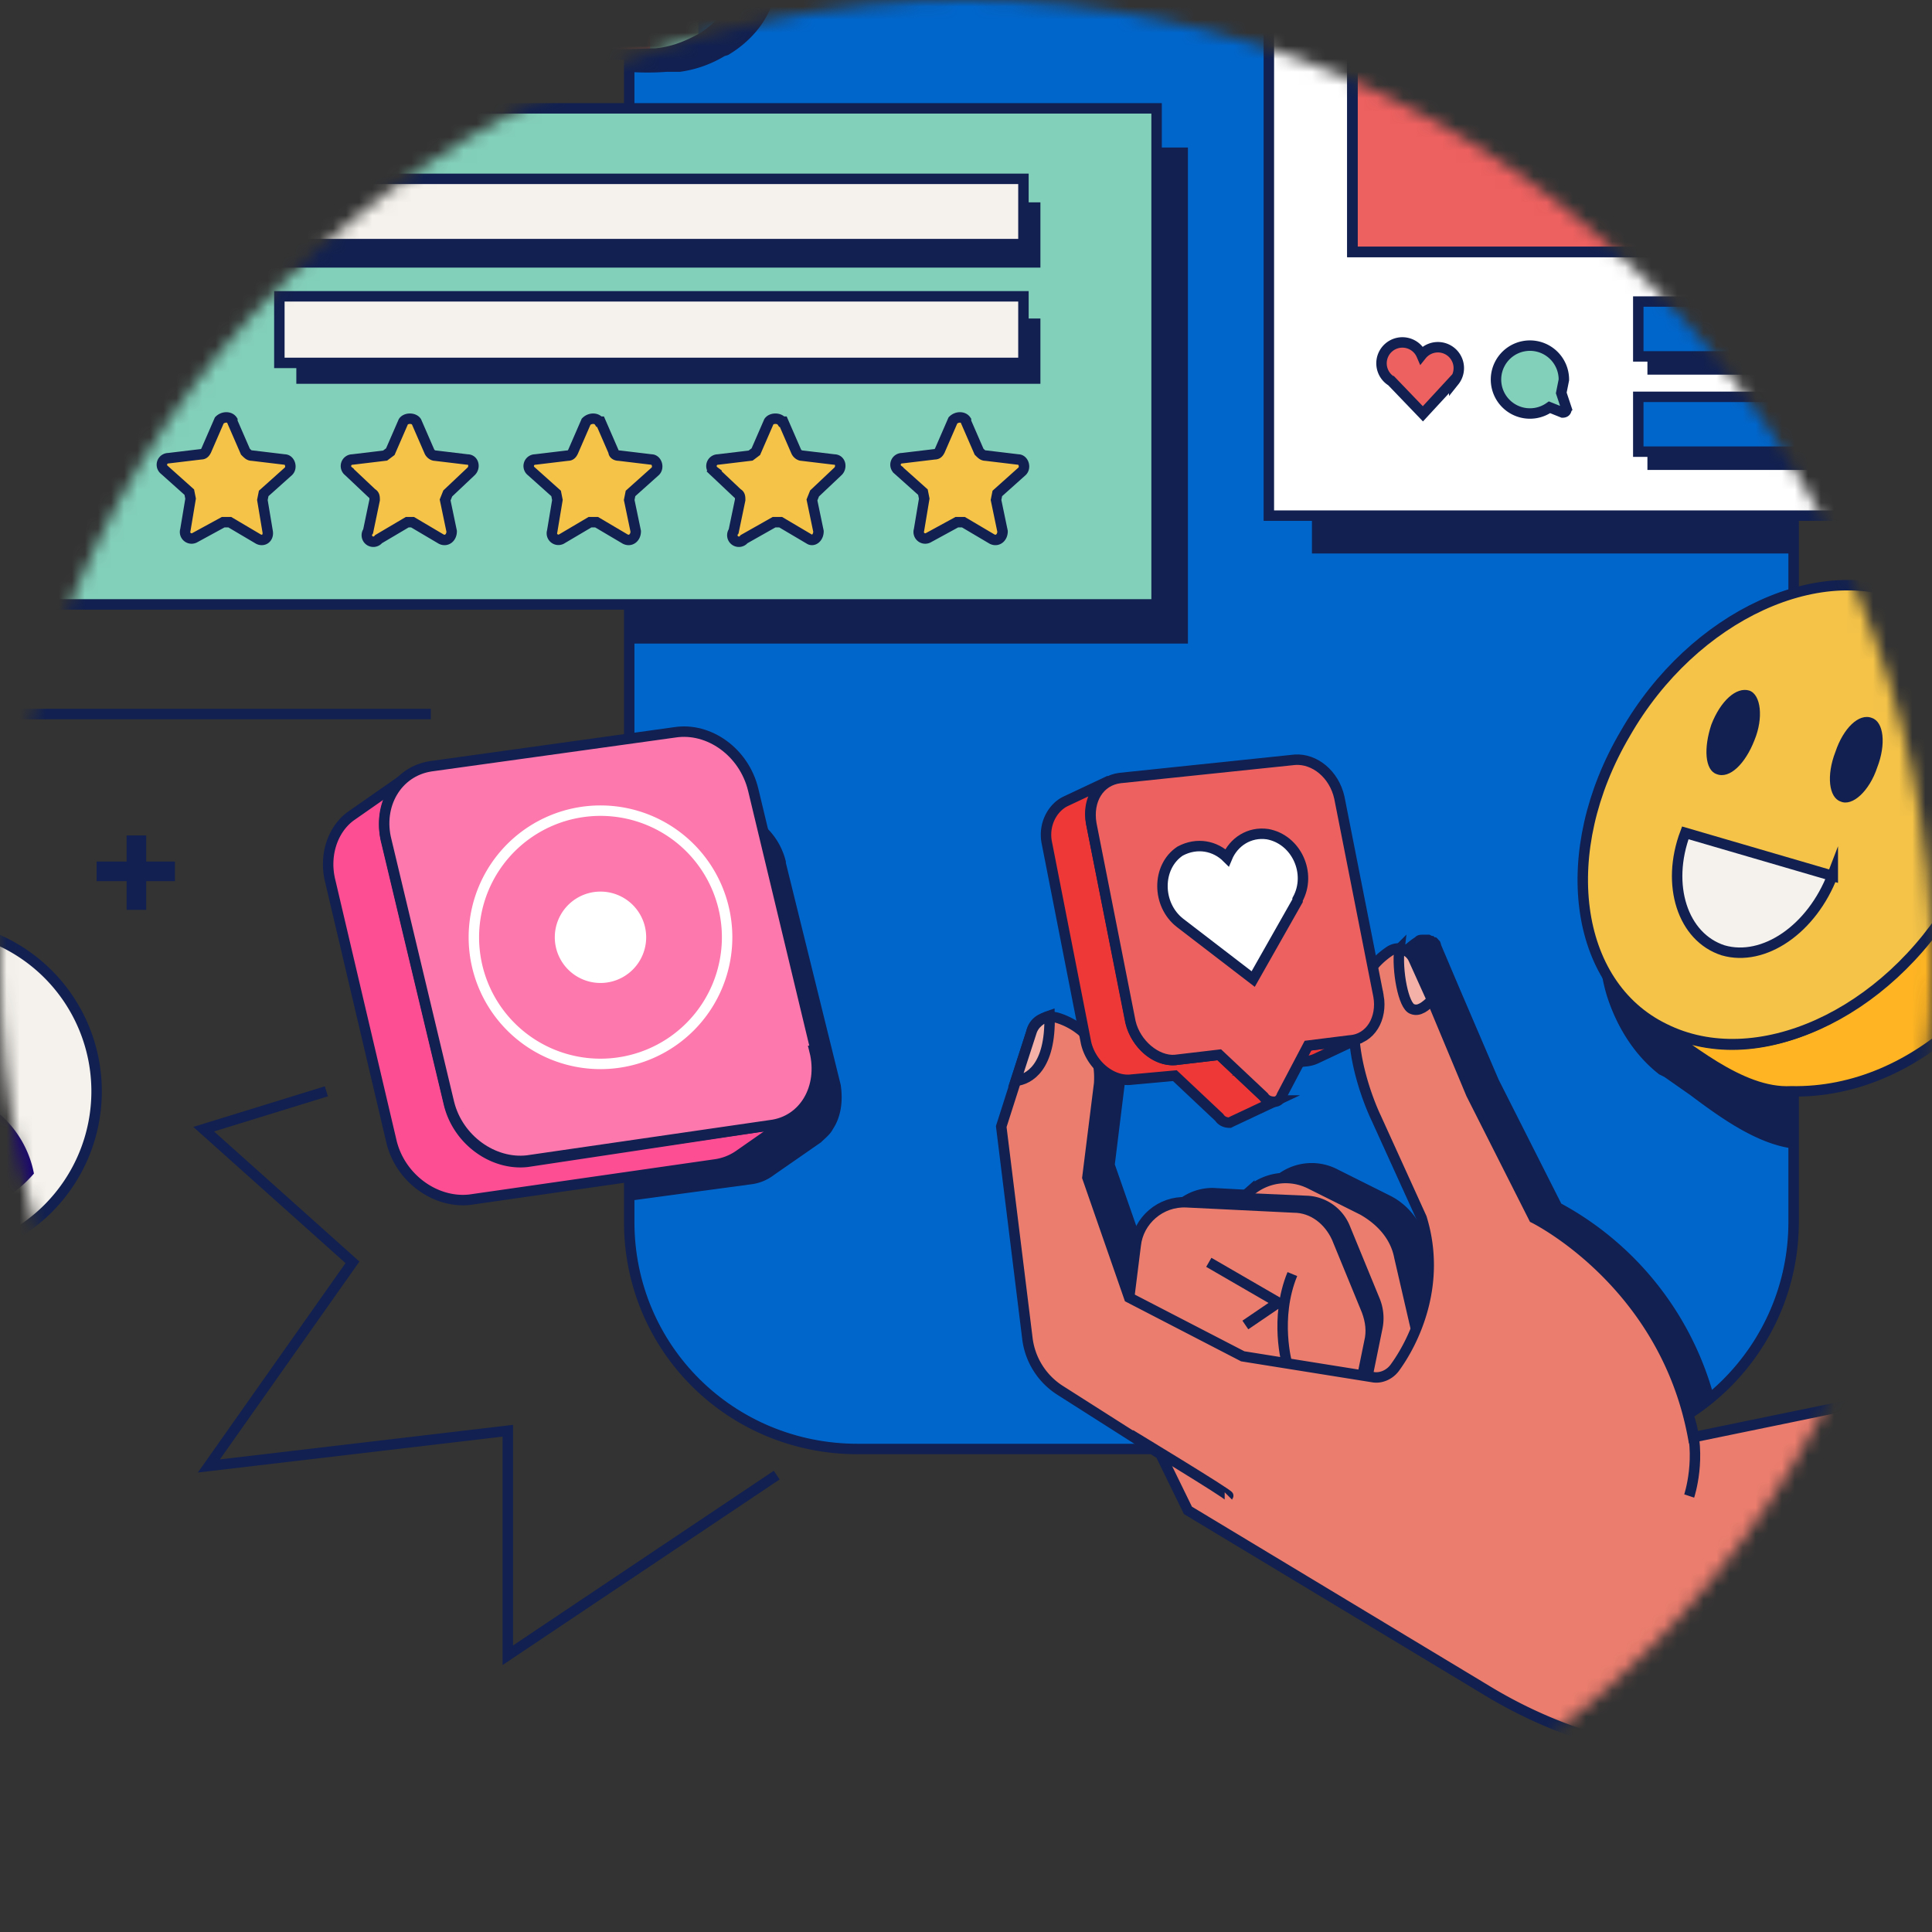 <svg xmlns="http://www.w3.org/2000/svg" fill="none" viewBox="0 0 148 148"><rect x="0" y="0" width="148" height="148" fill="#333333" stroke="none"/><mask id="mask0_3206_2976" width="148" height="148" x="0" y="0" maskUnits="userSpaceOnUse" style="mask-type:alpha"><circle cx="74" cy="74" r="74" fill="#D9D9D9"/></mask><g mask="url(#mask0_3206_2976)"><path fill="#ED6160" d="M13.9-7H2.7V4.3H14V-6.9Z"/><path stroke="#112050" stroke-miterlimit="10" stroke-width=".8" d="M13.9-7H2.7V4.3H14V-6.9ZM2.7 4.2 14-6.9M2.7-7 14 4.3"/><path fill="#112050" d="M151.7 92.4v-1H150V90h-1v1.5h-1.6v1h1.6V94h1v-1.6h1.6ZM13.4 67.6V66h-2.2V64H9.7V66H7.4v1.5h2.3v2.2h1.5v-2.2h2.2Z"/><path fill="#06C" d="M119.9 111H65.7c-9.7 0-17.5-7.7-17.5-17.4V-32.5C48.2-42.2 56-50 65.7-50h54.2c9.6 0 17.5 7.8 17.5 17.5V93.6c0 9.7-7.9 17.5-17.5 17.5Z"/><path stroke="#112050" stroke-miterlimit="10" stroke-width=".8" d="M119.9 111H65.7c-9.7 0-17.5-7.7-17.5-17.4V-32.5C48.2-42.2 56-50 65.7-50h54.2c9.6 0 17.5 7.8 17.5 17.5V93.6c0 9.7-7.9 17.5-17.5 17.5Z"/><path fill="#112050" d="M137.5 50.1a23.7 23.7 0 0 0-11.8 10.4 23.6 23.6 0 0 0-3 8.2c-.4 2.7-.3 5.3.4 7.6.8 2.5 2.2 4.6 4 6l.4.2 2 1.4c2.4 1.8 5.2 3.8 8 4.1V50.1Z"/><path fill="#FEB423" d="M157.5 66.3c1.2-4.6 1-9.9-2-13.7-1.2-1.9-5.7-4.5-7.5-5.8 7.6 5.6 5.4 17 .5 23.8-4.6 6.7-14.5 12.6-22.3 7.5 3 2 7.1 5.7 11 5.5 9.8.2 17.8-8.4 20.3-17.3Z"/><path stroke="#112050" stroke-miterlimit="10" stroke-width=".8" d="M157.5 66.3c1.2-4.6 1-9.9-2-13.7-1.2-1.9-5.7-4.5-7.5-5.8 7.6 5.6 5.4 17 .5 23.8-4.6 6.7-14.5 12.6-22.3 7.5 3 2 7.1 5.7 11 5.5 9.8.2 17.8-8.4 20.3-17.3Z"/><path fill="#F4C348" d="M146.7 46c-7-3.5-17 1.1-22.2 10.2-5.3 9-4 19.2 3 22.6 7 3.5 17-1 22.3-10.1 5.2-9.1 3.9-19.3-3.1-22.7Z"/><path stroke="#112050" stroke-miterlimit="10" stroke-width=".8" d="M146.7 46c-7-3.5-17 1.1-22.2 10.2-5.3 9-4 19.2 3 22.6 7 3.5 17-1 22.3-10.1 5.2-9.1 3.9-19.3-3.1-22.7Z"/><path fill="#F5F2ED" d="M140.4 67c-1.6 4.2-5.3 6.7-8.4 5.8-3.1-1-4.4-5-2.9-9l11.3 3.3Z"/><path stroke="#112050" stroke-miterlimit="10" stroke-width=".8" d="M140.4 67c-1.6 4.2-5.3 6.7-8.4 5.8-3.1-1-4.4-5-2.9-9l11.3 3.3Z"/><path fill="#112050" d="M134.4 56.7c.7-1.7.5-3.5-.4-3.8-1-.3-2.2.8-2.9 2.6-.6 1.8-.5 3.5.4 3.8 1 .4 2.2-.8 2.9-2.6ZM143.8 58.8c.7-1.8.5-3.5-.4-3.8-1-.4-2.2.8-2.8 2.6-.7 1.8-.5 3.5.4 3.8.9.4 2.2-.8 2.8-2.6ZM137.5-27.8h-37v70.2h37v-70.2Z"/><path fill="#fff" d="M170.8-30.7H97.2v70.2h73.5v-70.2Z"/><path fill="#413FD9" d="M164.3-24.6h-60.7v43.9h60.7v-44Z"/><path stroke="#112050" stroke-miterlimit="10" stroke-width=".8" d="M170.8-30.7H97.2v70.2h73.5v-70.2Z"/><path fill="#F5F2ED" d="M151.4 16.2a17.4 17.4 0 0 0-34.6 3h34.6v-3Z"/><path stroke="#112050" stroke-miterlimit="10" stroke-width=".8" d="M151.4 16.2a17.4 17.4 0 0 0-34.6 3h34.6v-3Z"/><path fill="#112050" d="M116.8 19.3h15a26 26 0 0 0-5.2-15.7 17.4 17.4 0 0 0-9.8 15.7Z"/><path fill="#ED6160" d="M103.6-7v26.3h26.2A26.2 26.2 0 0 0 103.6-7Z"/><path stroke="#112050" stroke-miterlimit="10" stroke-width=".8" d="M103.6-7v26.3h26.2A26.2 26.2 0 0 0 103.6-7Z"/><path stroke="#112050" stroke-miterlimit="10" stroke-width=".8" d="M164.3-24.6h-60.7v43.9h60.7v-44Z"/><path fill="#ED6160" d="m111.4 29.1-2.4 2.6-2.4-2.5a1.6 1.6 0 1 1 2.3-2 1.6 1.6 0 1 1 2.5 2Z"/><path stroke="#112050" stroke-miterlimit="10" stroke-width=".8" d="m111.4 29.1-2.4 2.6-2.4-2.5a1.6 1.6 0 1 1 2.3-2 1.6 1.6 0 1 1 2.5 2Z"/><path fill="#83D0BA" d="m120 31.3-.4-1.2.2-1a2.6 2.6 0 1 0-1.1 2.1l1 .4c.2 0 .3-.1.3-.3Z"/><path stroke="#112050" stroke-miterlimit="10" stroke-width=".8" d="m120 31.3-.4-1.2.2-1a2.6 2.6 0 1 0-1.1 2.1l1 .4c.2 0 .3-.1.3-.3Z"/><path fill="#112050" d="M156.1 24.3h-29.9v4.4h30v-4.4ZM170.8 31.6h-44.6V36h44.5v-4.4Z"/><path fill="#06C" d="M155.1 23.1h-29.6v4.2H155V23ZM184.8 30.4h-59.3v4.2h59.3v-4.2Z"/><path stroke="#112050" stroke-miterlimit="10" stroke-width=".8" d="M155.1 23.1h-29.6v4.2H155V23ZM184.8 30.4h-59.3v4.2h59.3v-4.2Z"/><path fill="#F5F2ED" d="M-5.3 96.3a12.7 12.7 0 1 0 0-25.4 12.7 12.7 0 0 0 0 25.4Z"/><path fill="#1A0573" d="M-5.3 83.4a8 8 0 0 0-7.8 6.5 10.4 10.4 0 0 0 15.7 0 8 8 0 0 0-7.9-6.5Z"/><path stroke="#112050" stroke-miterlimit="10" stroke-width=".8" d="M-5.3 96.3a12.7 12.7 0 1 0 0-25.4 12.7 12.7 0 0 0 0 25.4Z"/><path fill="#112050" d="M91 11.3H48v38h43v-38Z"/><path fill="#83D0BA" d="M88.6 8.3h-86v38h86v-38Z"/><path stroke="#112050" stroke-miterlimit="10" stroke-width=".8" d="M88.6 8.3h-86v38h86v-38Z"/><path fill="#112050" d="M79.7 15.5H2.5v5h77.2v-5Z"/><path fill="#F5F2ED" d="M78.4 13.7H-16v5h94.4v-5Z"/><path fill="#112050" d="M79.7 24.4h-57v5h57v-5Z"/><path fill="#F5F2ED" d="M78.4 22.7h-57v5.1h57v-5.1Z"/><path stroke="#112050" stroke-miterlimit="10" stroke-width=".8" d="M78.4 13.7H-16v5h94.4v-5ZM78.4 22.7h-57v5.1h57v-5.1Z"/><path fill="#F4C348" d="m17.8 32.3 1 2.3c.2.2.3.3.5.3l2.5.3c.4 0 .6.6.3.9l-1.9 1.7-.1.5.4 2.4c.1.5-.3.8-.7.6L17.6 40h-.5l-2.2 1.2a.5.5 0 0 1-.7-.6l.4-2.4-.1-.5-1.9-1.7a.5.5 0 0 1 .3-.9l2.5-.3c.2 0 .3-.1.4-.3l1-2.3c.3-.3.8-.3 1 0Z"/><path stroke="#112050" stroke-miterlimit="10" stroke-width=".8" d="m17.8 32.3 1 2.3c.2.2.3.3.5.3l2.5.3c.4 0 .6.6.3.9l-1.9 1.7-.1.5.4 2.4c.1.5-.3.8-.7.6L17.6 40h-.5l-2.2 1.2a.5.5 0 0 1-.7-.6l.4-2.4-.1-.5-1.9-1.7a.5.5 0 0 1 .3-.9l2.5-.3c.2 0 .3-.1.4-.3l1-2.3c.3-.3.8-.3 1 0Z"/><path fill="#F4C348" d="m31.9 32.3 1 2.3c.1.2.3.3.4.3l2.5.3c.5 0 .6.6.3.9l-1.8 1.7-.2.5.5 2.4c0 .5-.4.8-.8.6L31.6 40h-.4L29 41.3a.5.5 0 0 1-.8-.6l.5-2.4c0-.2 0-.4-.2-.5l-1.8-1.7a.5.5 0 0 1 .3-.9l2.5-.3.4-.3 1-2.3c.2-.3.8-.3 1 0Z"/><path stroke="#112050" stroke-miterlimit="10" stroke-width=".8" d="m31.9 32.3 1 2.3c.1.2.3.3.4.3l2.5.3c.5 0 .6.6.3.9l-1.8 1.7-.2.5.5 2.4c0 .5-.4.8-.8.6L31.6 40h-.4L29 41.3a.5.5 0 0 1-.8-.6l.5-2.4c0-.2 0-.4-.2-.5l-1.8-1.7a.5.5 0 0 1 .3-.9l2.5-.3.4-.3 1-2.3c.2-.3.8-.3 1 0Z"/><path fill="#F4C348" d="m46 32.3 1 2.3c0 .2.2.3.4.3l2.5.3c.4 0 .6.6.3.9l-1.9 1.7-.1.5.5 2.4c0 .5-.4.8-.8.6L45.7 40h-.5L43 41.3a.5.5 0 0 1-.7-.6l.4-2.4-.1-.5-1.9-1.7a.5.5 0 0 1 .3-.9l2.5-.3c.2 0 .3-.1.4-.3l1-2.3c.3-.3.8-.3 1 0Z"/><path stroke="#112050" stroke-miterlimit="10" stroke-width=".8" d="m46 32.3 1 2.3c0 .2.2.3.4.3l2.5.3c.4 0 .6.6.3.9l-1.9 1.7-.1.5.5 2.4c0 .5-.4.8-.8.6L45.7 40h-.5L43 41.3a.5.5 0 0 1-.7-.6l.4-2.4-.1-.5-1.9-1.7a.5.5 0 0 1 .3-.9l2.5-.3c.2 0 .3-.1.4-.3l1-2.3c.3-.3.8-.3 1 0Z"/><path fill="#F4C348" d="m60 32.3 1 2.3c.1.2.3.3.4.3l2.5.3c.5 0 .6.6.3.9l-1.8 1.7-.2.5.5 2.4c0 .5-.4.8-.7.6L59.8 40h-.5L57 41.3a.5.5 0 0 1-.8-.6l.5-2.4c0-.2 0-.4-.2-.5l-1.8-1.7a.5.5 0 0 1 .3-.9l2.5-.3.4-.3 1-2.3c.2-.3.8-.3 1 0Z"/><path stroke="#112050" stroke-miterlimit="10" stroke-width=".8" d="m60 32.3 1 2.3c.1.2.3.3.4.3l2.5.3c.5 0 .6.6.3.9l-1.8 1.7-.2.5.5 2.4c0 .5-.4.8-.7.6L59.8 40h-.5L57 41.3a.5.5 0 0 1-.8-.6l.5-2.4c0-.2 0-.4-.2-.5l-1.8-1.7a.5.5 0 0 1 .3-.9l2.5-.3.4-.3 1-2.3c.2-.3.8-.3 1 0Z"/><path fill="#F4C348" d="m74 32.3 1 2.3c.2.2.3.3.5.3l2.5.3c.4 0 .6.6.3.9l-1.9 1.7-.1.5.5 2.4c0 .5-.4.8-.8.6L73.8 40h-.5l-2.2 1.2a.5.5 0 0 1-.7-.6l.4-2.4-.1-.5-1.9-1.7a.5.5 0 0 1 .3-.9l2.5-.3c.2 0 .3-.1.4-.3l1-2.3c.3-.3.8-.3 1 0Z"/><path stroke="#112050" stroke-miterlimit="10" stroke-width=".8" d="m74 32.3 1 2.3c.2.2.3.3.5.3l2.5.3c.4 0 .6.6.3.9l-1.9 1.7-.1.5.5 2.4c0 .5-.4.8-.8.6L73.8 40h-.5l-2.2 1.2a.5.5 0 0 1-.7-.6l.4-2.4-.1-.5-1.9-1.7a.5.5 0 0 1 .3-.9l2.5-.3c.2 0 .3-.1.4-.3l1-2.3c.3-.3.8-.3 1 0Z"/><path fill="#112050" d="M131.3 107a24 24 0 0 0-11.7-14.8l-4.8-9.5-3-7-1.4-3.3a1.3 1.3 0 0 0-.1-.3l-.1-.1a1 1 0 0 0-.2-.2h-.1l-.1-.1h-.1l-.2-.1h-.4c-.3 0-.5 0-.7.2-2.3 1.5-3.2 4.2-2.6 7.8a20 20 0 0 0 1.5 5l3.5 7.7c1 3.1.5 5.9-.3 8l-1.2-5c-.3-1.6-1.4-3-2.8-3.7l-4-2a4.3 4.3 0 0 0-4.9.6l-1 1-3.7-.2c-2 0-3.8 1.4-4 3.4l-.5 3.4-3-8.6.9-7.3c.2-1.5 0-1.7-1-2.8-.5-.5-.5-.9-1.2-1.1l-.6-.1c-.8 0-1.5.6-1.7 1.3l-2.1 2.7-1 3.4 1.9 16.2a5.6 5.6 0 0 0 2.6 4l7.6 5 .4.7h28.7c4.3 0 8.3-1.6 11.4-4.2ZM60.2 66c-.6-2.5-2.9-4.2-5.1-3.9l-7 1V92l9.6-1.3a3.6 3.6 0 0 0 1.6-.7l3.6-2.5c.3-.3.7-.6.9-1 .6-.9.8-2.1.6-3.4l-4.2-17Z"/><path fill="#FD4E94" d="M59 86.2 40.4 89c-2.6.3-5.3-1.6-6-4.4l-4.8-20.1a5.2 5.2 0 0 1 .2-3.2 4.3 4.3 0 0 1 1.4-1.8l-4.3 3c-1.4 1-2.1 3-1.6 5L30 87.5c.7 2.8 3.4 4.7 6 4.4l18.8-2.7a4.2 4.2 0 0 0 1.8-.7l4.3-3c-.5.4-1.2.6-1.8.7Z"/><path stroke="#112050" stroke-miterlimit="10" stroke-width=".8" d="M59 86.2 40.4 89c-2.6.3-5.3-1.6-6-4.4l-4.8-20.1a5.2 5.2 0 0 1 .2-3.2 4.3 4.3 0 0 1 1.4-1.8l-4.3 3c-1.4 1-2.1 3-1.6 5L30 87.5c.7 2.8 3.4 4.7 6 4.4l18.8-2.7a4.2 4.2 0 0 0 1.8-.7l4.3-3c-.5.4-1.2.6-1.8.7Z"/><path fill="#FD78AD" d="m62.5 80.5-4.8-20c-.7-2.9-3.4-4.8-6-4.4L33 58.7c-2.6.4-4.1 3-3.4 5.7l4.8 20.1c.7 2.8 3.4 4.7 6 4.4L59 86.2c2.6-.3 4.1-2.9 3.4-5.7Z"/><path stroke="#112050" stroke-miterlimit="10" stroke-width=".8" d="m62.5 80.5-4.8-20c-.7-2.9-3.4-4.8-6-4.4L33 58.7c-2.6.4-4.1 3-3.4 5.7l4.8 20.1c.7 2.8 3.4 4.7 6 4.4L59 86.2c2.6-.3 4.1-2.9 3.4-5.7Z"/><path stroke="#fff" stroke-miterlimit="10" stroke-width=".8" d="M46 81.5a9.7 9.7 0 1 0 0-19.4 9.7 9.7 0 0 0 0 19.4Z"/><path fill="#fff" d="M46 75.3a3.5 3.5 0 1 0 0-7 3.5 3.5 0 0 0 0 7Z"/><path fill="#EB7D6E" d="m93.2 93.5 2.5-2.2a4.2 4.2 0 0 1 4.7-.6l4 2c1.4.8 2.5 2 2.8 3.6l2.1 9.1-2.8 4.2-15.2-4.6 2-11.5Z"/><path stroke="#112050" stroke-miterlimit="10" stroke-width=".8" d="m93.2 93.5 2.5-2.2a4.2 4.2 0 0 1 4.7-.6l4 2c1.4.8 2.5 2 2.8 3.6l2.1 9.1-2.8 4.2-15.2-4.6 2-11.5Z"/><path fill="#112050" d="m93.2 93.5-2 11.5 9 2.7 4.7-1 1-4.9a4 4 0 0 0-.2-2.3l-2.3-5.6a3.7 3.7 0 0 0-3.2-2.3l-4.6-.2-2.4 2.1Z"/><path fill="#EB7D6E" d="m86.5 99.4.5-4c.2-1.9 1.9-3.4 3.9-3.3l8.2.4c1.5 0 2.7 1 3.3 2.3l2.3 5.6c.3.8.4 1.6.2 2.4l-1 4.9-11 2.3-6.2-7.6-.2-3Z"/><path stroke="#112050" stroke-miterlimit="10" stroke-width=".8" d="m86.5 99.4.5-4c.2-1.9 1.9-3.4 3.9-3.3l8.2.4c1.5 0 2.7 1 3.3 2.3l2.3 5.6c.3.8.4 1.6.2 2.4l-1 4.9-11 2.3-6.2-7.6-.2-3Z"/><path stroke="#112050" stroke-miterlimit="10" stroke-width=".8" d="M98.6 104.5s-1-3.5.4-6.9M98.3 100l-5.7-3.3M95.4 101.5l2.5-1.7"/><path fill="#EB7D6E" d="m146.8 133.1-9.3 1.3a36 36 0 0 1-23.6-4.9L91 115.7l-2.1-4.3-7.7-4.9a5.5 5.5 0 0 1-2.5-4l-2-16.2 2.3-7.2c.2-1 1.2-1.4 2.1-1.1.6.2 1.2.5 1.8 1 1 1 1.4 2.5 1.3 4l-.9 7.2 3.2 9.2 8.7 4.5 10 1.6c.6.1 1.3-.2 1.7-.8 1.3-1.8 3.6-6.2 2-11.4l-3.5-7.7s-4.4-9 1-12.7c.7-.5 1.6-.2 2 .6l4.3 10.3 4.8 9.5s10 4.9 12.2 16.8l17-3.5V133Z"/><path stroke="#112050" stroke-miterlimit="10" stroke-width=".8" d="m146.8 133.1-9.3 1.3a36 36 0 0 1-23.6-4.9L91 115.7l-2.1-4.3-7.7-4.9a5.5 5.5 0 0 1-2.5-4l-2-16.2 2.3-7.2c.2-1 1.2-1.4 2.1-1.1.6.2 1.2.5 1.8 1 1 1 1.4 2.5 1.3 4l-.9 7.2 3.2 9.2 8.7 4.5 10 1.6c.6.1 1.3-.2 1.7-.8 1.3-1.8 3.6-6.2 2-11.4l-3.5-7.7s-4.4-9 1-12.7c.7-.5 1.6-.2 2 .6l4.3 10.3 4.8 9.5s10 4.9 12.2 16.8l17-3.5V133Z"/><path fill="#F3B1A8" d="M77.8 82.8c1-.1 2.7-1 2.6-5-.6.2-1.2.6-1.4 1.3l-1.2 3.7Z"/><path stroke="#112050" stroke-miterlimit="10" stroke-width=".8" d="M77.8 82.8c1-.1 2.7-1 2.6-5-.6.2-1.2.6-1.4 1.3l-1.2 3.7Z"/><path fill="#F3B1A8" d="M107.2 72.7c-.2 1.6.3 4.4 1 4.6.5.2 1-.2 1.5-.7l-1.4-3.1c-.2-.5-.7-.8-1.1-.8Z"/><path stroke="#112050" stroke-miterlimit="10" stroke-width=".8" d="M107.2 72.7c-.2 1.6.3 4.4 1 4.6.5.2 1-.2 1.5-.7l-1.4-3.1c-.2-.5-.7-.8-1.1-.8ZM86.6 109.9s7.6 4.6 7.5 4.7M129.4 114.6s1-3 0-6"/><path fill="#ED3837" d="m103.4 79.7-3.2.4-3.4 1.6 3.2-.4a2.3 2.3 0 0 0 .8-.2l3.4-1.6-.8.2ZM96.8 84l-3.4-3.2-3.4.4c-1.5.1-3-1.2-3.4-3l-3-15.1c-.3-1.5.3-2.8 1.4-3.3l-3.4 1.6c-1 .5-1.7 1.8-1.4 3.2l3 15.3c.4 1.7 2 3 3.5 2.8l3.3-.3 3.4 3.2c.2.3.5.4.8.4l.2-.1 3.4-1.6h-.2c-.3.1-.6 0-.8-.3Z"/><path stroke="#112050" stroke-miterlimit="10" stroke-width=".8" d="m103.4 79.7-3.2.4-3.4 1.6 3.2-.4a2.3 2.3 0 0 0 .8-.2l3.4-1.6-.8.2ZM96.8 84l-3.4-3.2-3.4.4c-1.5.1-3-1.2-3.4-3l-3-15.1c-.3-1.5.3-2.8 1.4-3.3l-3.4 1.6c-1 .5-1.7 1.8-1.4 3.2l3 15.3c.4 1.7 2 3 3.5 2.8l3.3-.3 3.4 3.2c.2.3.5.4.8.4l.2-.1 3.4-1.6h-.2c-.3.1-.6 0-.8-.3Z"/><path fill="#ED6160" d="m105.6 76.3-3-15.2c-.4-1.8-1.9-3-3.4-2.9l-13.4 1.4c-1.6.2-2.5 1.7-2.2 3.5l3 15.2c.4 1.7 2 3 3.4 2.9l3.4-.4 3.4 3.2c.2.3.5.4.8.4.3 0 .5-.2.6-.5l2-3.8 3.2-.4c1.6-.1 2.5-1.7 2.2-3.4Z"/><path stroke="#112050" stroke-miterlimit="10" stroke-width=".8" d="m105.6 76.3-3-15.2c-.4-1.8-1.9-3-3.4-2.9l-13.4 1.4c-1.6.2-2.5 1.7-2.2 3.5l3 15.2c.4 1.7 2 3 3.4 2.9l3.4-.4 3.4 3.2c.2.3.5.4.8.4.3 0 .5-.2.6-.5l2-3.8 3.2-.4c1.6-.1 2.5-1.7 2.2-3.4Z"/><path fill="#fff" d="M99.4 69 96 75l-5.6-4.3c-1.8-1.4-1.8-4.3 0-5.5 1.3-.7 2.7-.4 3.6.5.5-1.2 1.7-2 3.1-1.8 2.2.4 3.4 3 2.3 5Z"/><path stroke="#112050" stroke-miterlimit="10" stroke-width=".8" d="M99.4 69 96 75l-5.6-4.3c-1.8-1.4-1.8-4.3 0-5.5 1.3-.7 2.7-.4 3.6.5.5-1.2 1.7-2 3.1-1.8 2.2.4 3.4 3 2.3 5ZM-1.8 54.7H33"/><path fill="#112050" d="M62.6-36.1c-3.3-2.1-7.7-.3-10 1a3 3 0 0 1-3 0l-1.2-.6c-.2 1-.3 2-.3 3.2v38a19.8 19.8 0 0 0 3 0h1a9 9 0 0 0 3.4-1.2l.3-.1c2-1.2 3.3-3 3.6-4.9l.1-4.2A9 9 0 0 0 64.1-8c1.5-2 2.3-5 2.3-9.1v-4.6c.5-7.7-.8-12.5-3.8-14.4Z"/><path fill="#F47CC4" d="m57.3-13.6 1-1.1v-.2c0-2-3.2-3.7-6-3.7-1.6 0-3 .5-4 1.2-1-.6-2.3-.9-3.8-.9-3 0-5.6 1.6-5.6 3.6V-2.8a7 7 0 0 0 7 7h3.3c4.7 0 8.5-3.8 8.2-7.4v-10.3Z"/><path fill="#413FD9" d="M42.8-18.1c-2.3.5-4 1.8-4 3.4V-2.8a7 7 0 0 0 4 6.3v-21.5Z"/><path fill="#F4C348" d="M42.5-18V3.1a7 7 0 0 0 3.5 1h.4v-22.3a8.6 8.6 0 0 0-3.9 0Z"/><path fill="#ED6160" d="M46.2-18.1V4H50v-22.4c-.7.2-1.3.5-1.8 1a7 7 0 0 0-2.1-.8Z"/><path fill="#83D0BA" d="M49.8 4.1c1.5-.1 2.8-.6 4-1.2v-21.4a8 8 0 0 0-4 .3V4.1Z"/><path fill="#06C" d="M53.5-18.5V3C56 1.6 57.6-1 57.4-3.3v-10.3l.9-1.1v-.2c0-1.7-2.4-3.2-4.8-3.6Z"/><path stroke="#112050" stroke-miterlimit="10" stroke-width=".8" d="M58.4-15.1c-.5-2-2.8-3-4.7-3.4h-.2c-1.8-.3-3.7 0-5.2 1.1l-1.9-.7c-2.7-.6-7.1 0-7.5 3.4v12.5A7 7 0 0 0 41 2c2.2 2.5 5.9 2.2 9 2.1h.2c1.2-.1 2.3-.5 3.4-1.1l.2-.1C55.5 1.8 57 0 57.3-2c.2-.5 0-10.9 0-11.7.4-.4 1-1 1-1.5ZM25 83.6l-9.4 2.9L27 96.7l-11 15.6 22.9-2.7v17.2L59.5 113"/></g></svg>